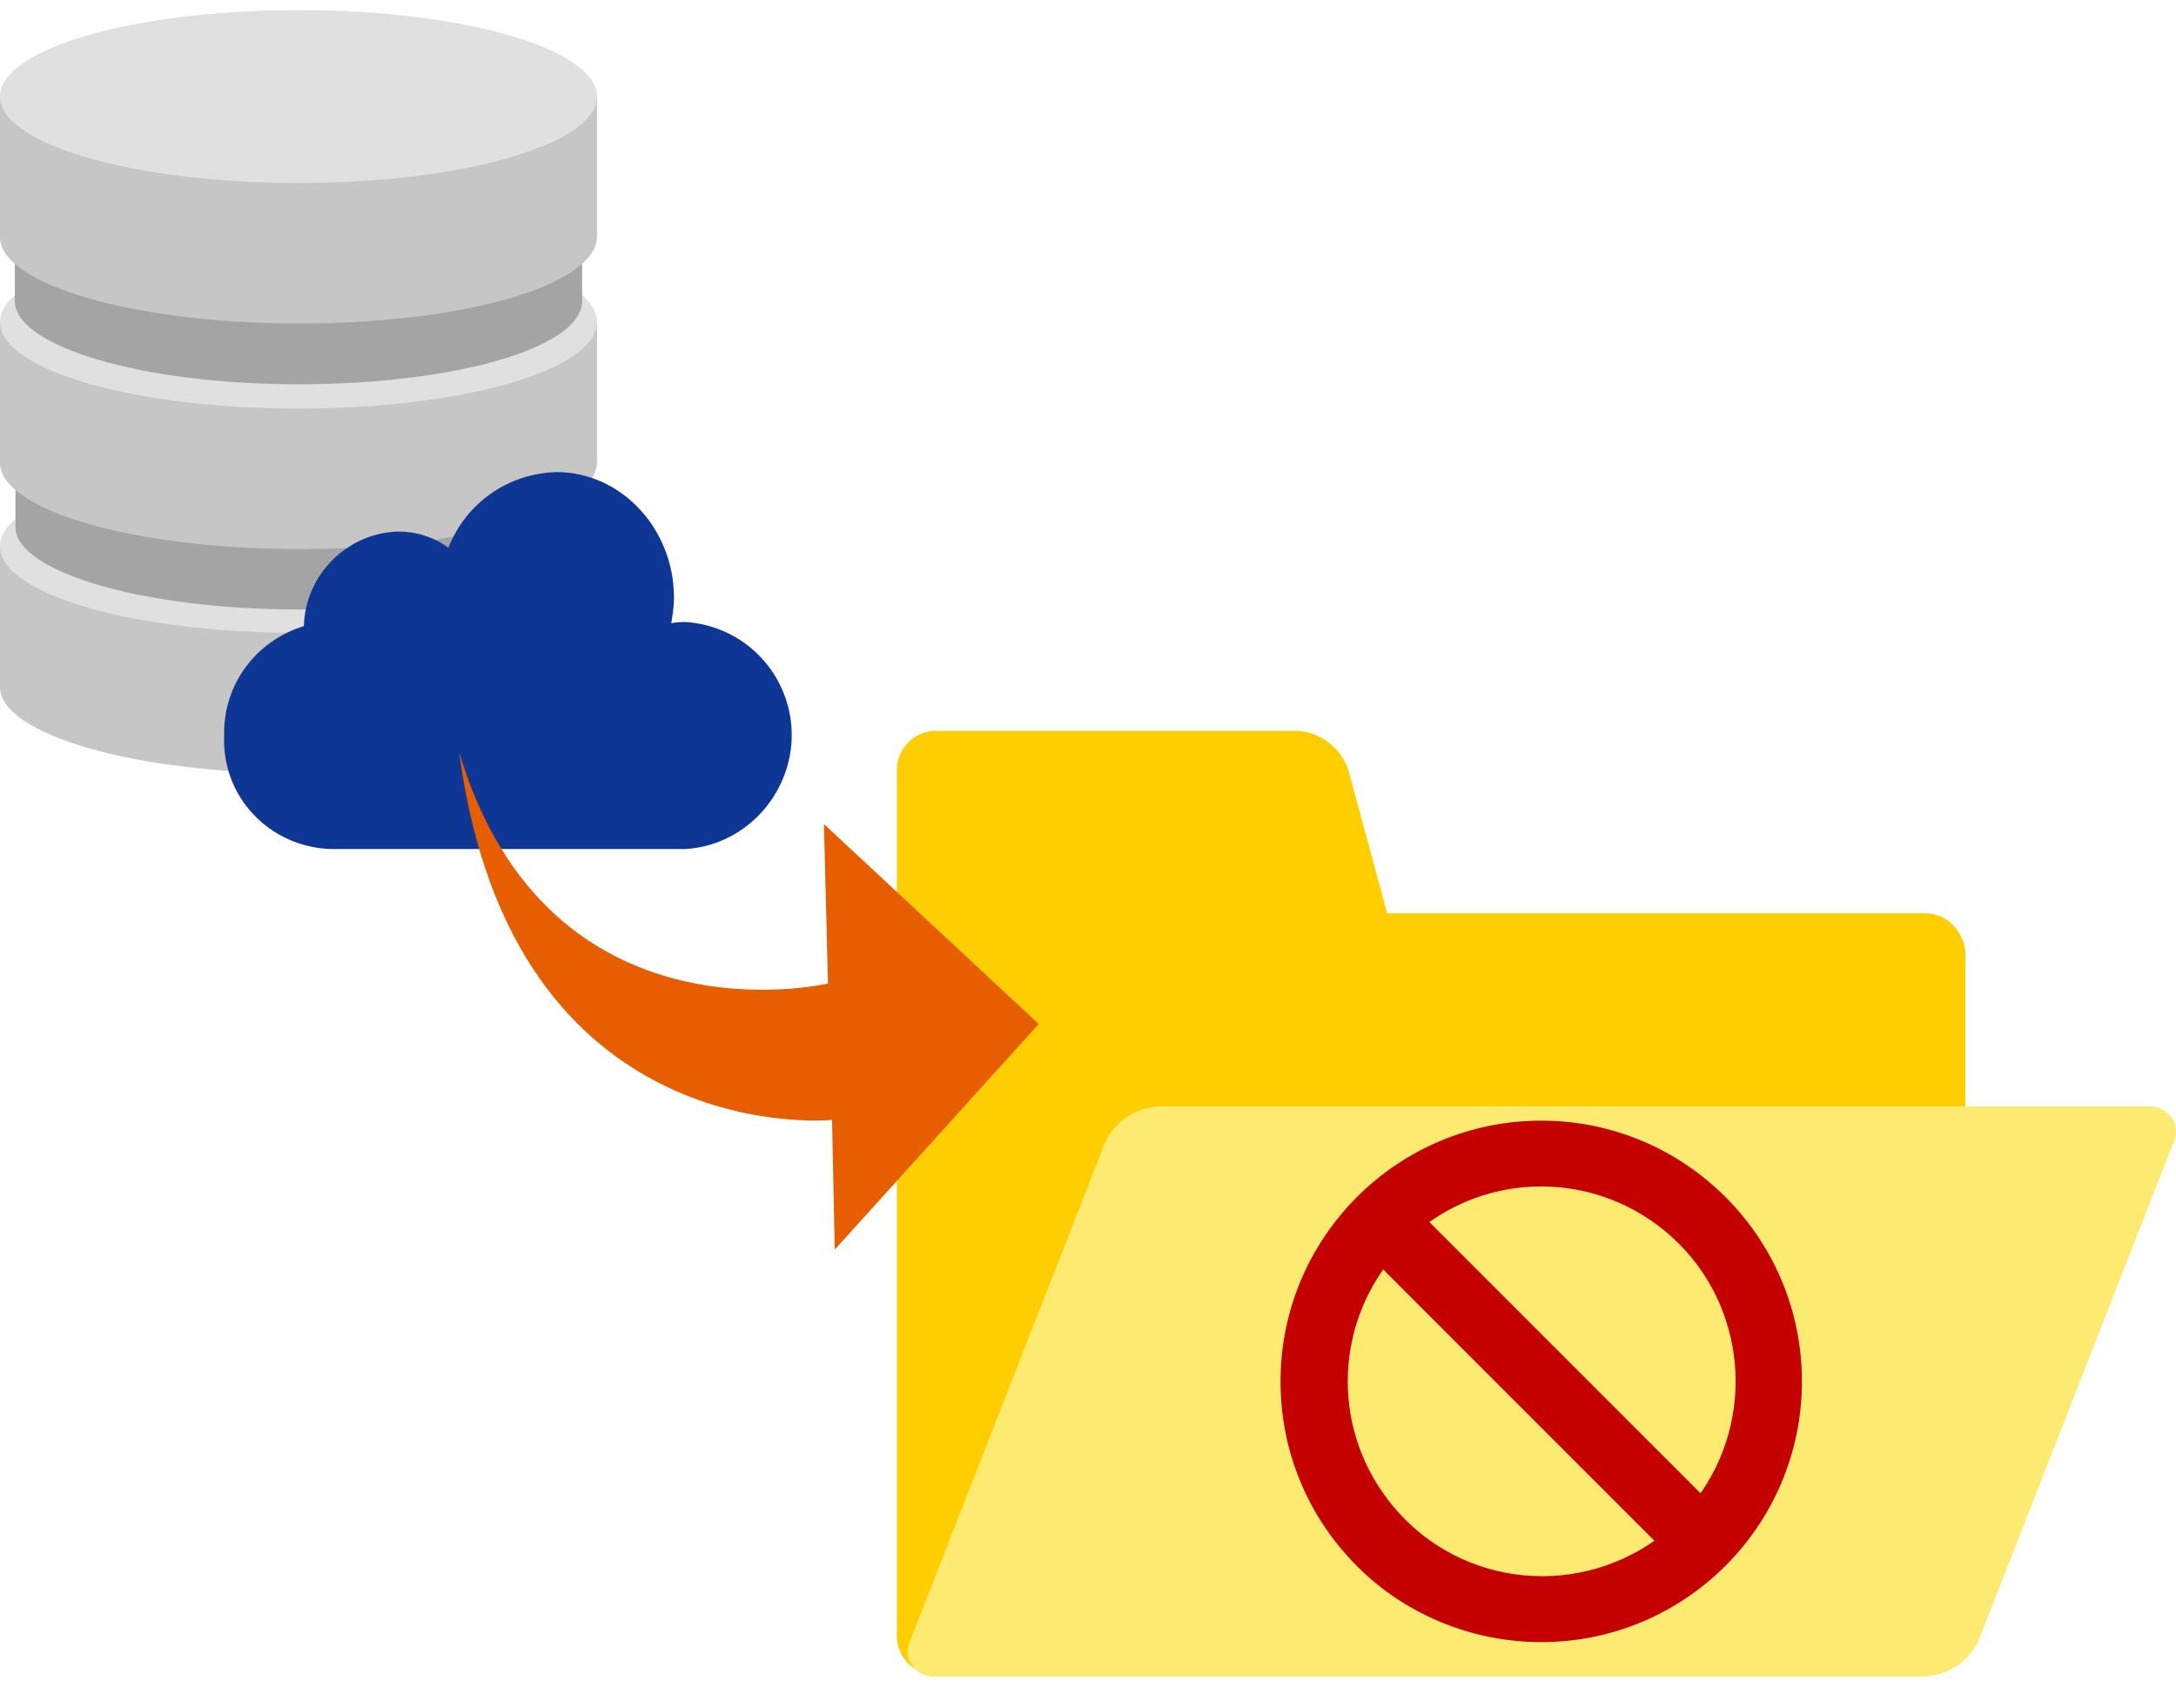 <?xml version="1.0" encoding="utf-8"?>
<!-- Generator: Adobe Illustrator 27.9.4, SVG Export Plug-In . SVG Version: 9.03 Build 54784)  -->
<svg version="1.1" id="レイヤー_1" xmlns="http://www.w3.org/2000/svg" xmlns:xlink="http://www.w3.org/1999/xlink" x="0px"
	 y="0px" viewBox="0 0 161.1 126.4" style="enable-background:new 0 0 161.1 126.4;" xml:space="preserve">
<style type="text/css">
	.st0{fill:#C6C6C6;}
	.st1{fill:#E0E0E0;}
	.st2{fill:#A4A4A4;}
	.st3{fill:#0E3695;}
	.st4{fill:#FECE00;}
	.st5{fill:#FCEA71;}
	.st6{fill:#E65E00;}
	.st7{fill:#C50000;stroke:#C50000;stroke-width:2;}
</style>
<g>
	<g id="グループ_968" transform="translate(756.698 1771.645)">
		<g id="グループ_954" transform="translate(0 0)">
			<path id="パス_1563" class="st0" d="M-756.7-1731.2v10.4l0,0c0,3.5,9.9,6.4,22.1,6.4c12.2,0,22-2.8,22.1-6.4l0,0v-10.4H-756.7z
				"/>
			<ellipse id="楕円形_10" class="st1" cx="-734.6" cy="-1731.2" rx="22.1" ry="6.4"/>
			<g id="グループ_952" transform="translate(1.147 33.87)">
				<g id="グループ_951">
					<path id="パス_1564" class="st2" d="M-756.7-1770.9v4.4l0,0c0,3.3,9.4,6.1,21,6.1c11.6,0,20.9-2.7,21-6.1l0,0v-4.4H-756.7z"
						/>
				</g>
			</g>
			<path id="パス_1565" class="st0" d="M-756.7-1747.8v10.4l0,0c0,3.5,9.9,6.4,22.1,6.4c12.2,0,22-2.8,22.1-6.4l0,0v-10.4H-756.7z
				"/>
			<ellipse id="楕円形_11" class="st1" cx="-734.6" cy="-1747.8" rx="22.1" ry="6.4"/>
			<g id="グループ_953" transform="translate(0 0)">
				<path id="パス_1566" class="st2" d="M-755.6-1753.7v4.4l0,0c0.1,3.3,9.4,6.1,21,6.1c11.6,0,20.9-2.7,21-6.1l0,0v-4.4H-755.6z"
					/>
				<path id="パス_1567" class="st0" d="M-756.7-1764.5v10.4l0,0c0,3.5,9.9,6.4,22.1,6.4c12.2,0,22-2.8,22.1-6.4l0,0v-10.4H-756.7
					z"/>
				<ellipse id="楕円形_12" class="st1" cx="-734.6" cy="-1764.5" rx="22.1" ry="6.4"/>
			</g>
		</g>
		<path id="パス_1568" class="st3" d="M-705.9-1725.6c-0.4,0-0.8,0-1.1,0.1c0.1-0.6,0.2-1.3,0.2-1.9c0-5.1-3.9-9.3-8.7-9.3
			c-3.6,0.1-6.7,2.3-8,5.6c-1.1-0.8-2.4-1.2-3.7-1.2c-3.8,0.1-6.9,3.2-7,7c-3.6,1.1-6,4.4-5.9,8.1c-0.2,4.5,3.3,8.2,7.8,8.4
			c0,0,0,0,0,0h26.4c4.6-0.3,8.1-4.4,7.8-9C-698.4-1722-701.7-1725.3-705.9-1725.6L-705.9-1725.6z"/>
	</g>
	<g id="グループ_976">
		<g id="グループ_975">
			<path id="パス_1584" class="st4" d="M142.5,67.6h-39.8l-2.9-10.7c-0.6-1.6-2.1-2.7-3.7-2.8H69.3c-1.6,0-2.9,1.3-2.9,2.9
				c0,0,0,0,0,0v64.1c0,1.6,1.3,2.9,2.9,2.9c0,0,0,0,0,0h73.3c1.6,0,2.9-1.3,2.9-2.9c0,0,0,0,0,0V70.5
				C145.4,68.9,144.1,67.6,142.5,67.6z"/>
		</g>
		<path id="パス_1585" class="st5" d="M146.5,121.4c-0.7,1.6-2.3,2.6-4,2.7H69.3c-1,0.1-1.9-0.6-2.1-1.6c0-0.4,0-0.7,0.2-1.1
			l14.4-36.8c0.7-1.6,2.3-2.6,4-2.7H159c1-0.1,1.9,0.6,2.1,1.6c0,0.4,0,0.7-0.2,1.1L146.5,121.4z"/>
	</g>
	<path id="パス_1580" class="st6" d="M76.9,75.8L61,61l0.3,11.8c0,0-20.7,4.9-27.3-17.1c3.9,29.6,27.6,27.2,27.6,27.2l0.2,9.6
		L76.9,75.8z"/>
	<g id="noun_prohibited_2027087" transform="translate(293.605 1537.255)">
		<g id="グループ_917" transform="translate(0 0)">
			<path id="パス_1530" class="st7" d="M-179.5-1416.7c10.1,0,18.3-8.2,18.3-18.3c0-10.1-8.2-18.3-18.3-18.3
				c-10.1,0-18.3,8.2-18.3,18.3c0,4.9,1.9,9.5,5.4,13C-189-1418.6-184.3-1416.7-179.5-1416.7z M-168.6-1445.9c5.6,5.6,6,14.6,1,20.7
				l-21.7-21.7C-183.1-1452-174.2-1451.5-168.6-1445.9z M-191.3-1444.8l21.7,21.7c-6.6,5.4-16.3,4.5-21.7-2.1
				C-196-1430.9-196-1439.1-191.3-1444.8z"/>
		</g>
	</g>
</g>
</svg>

